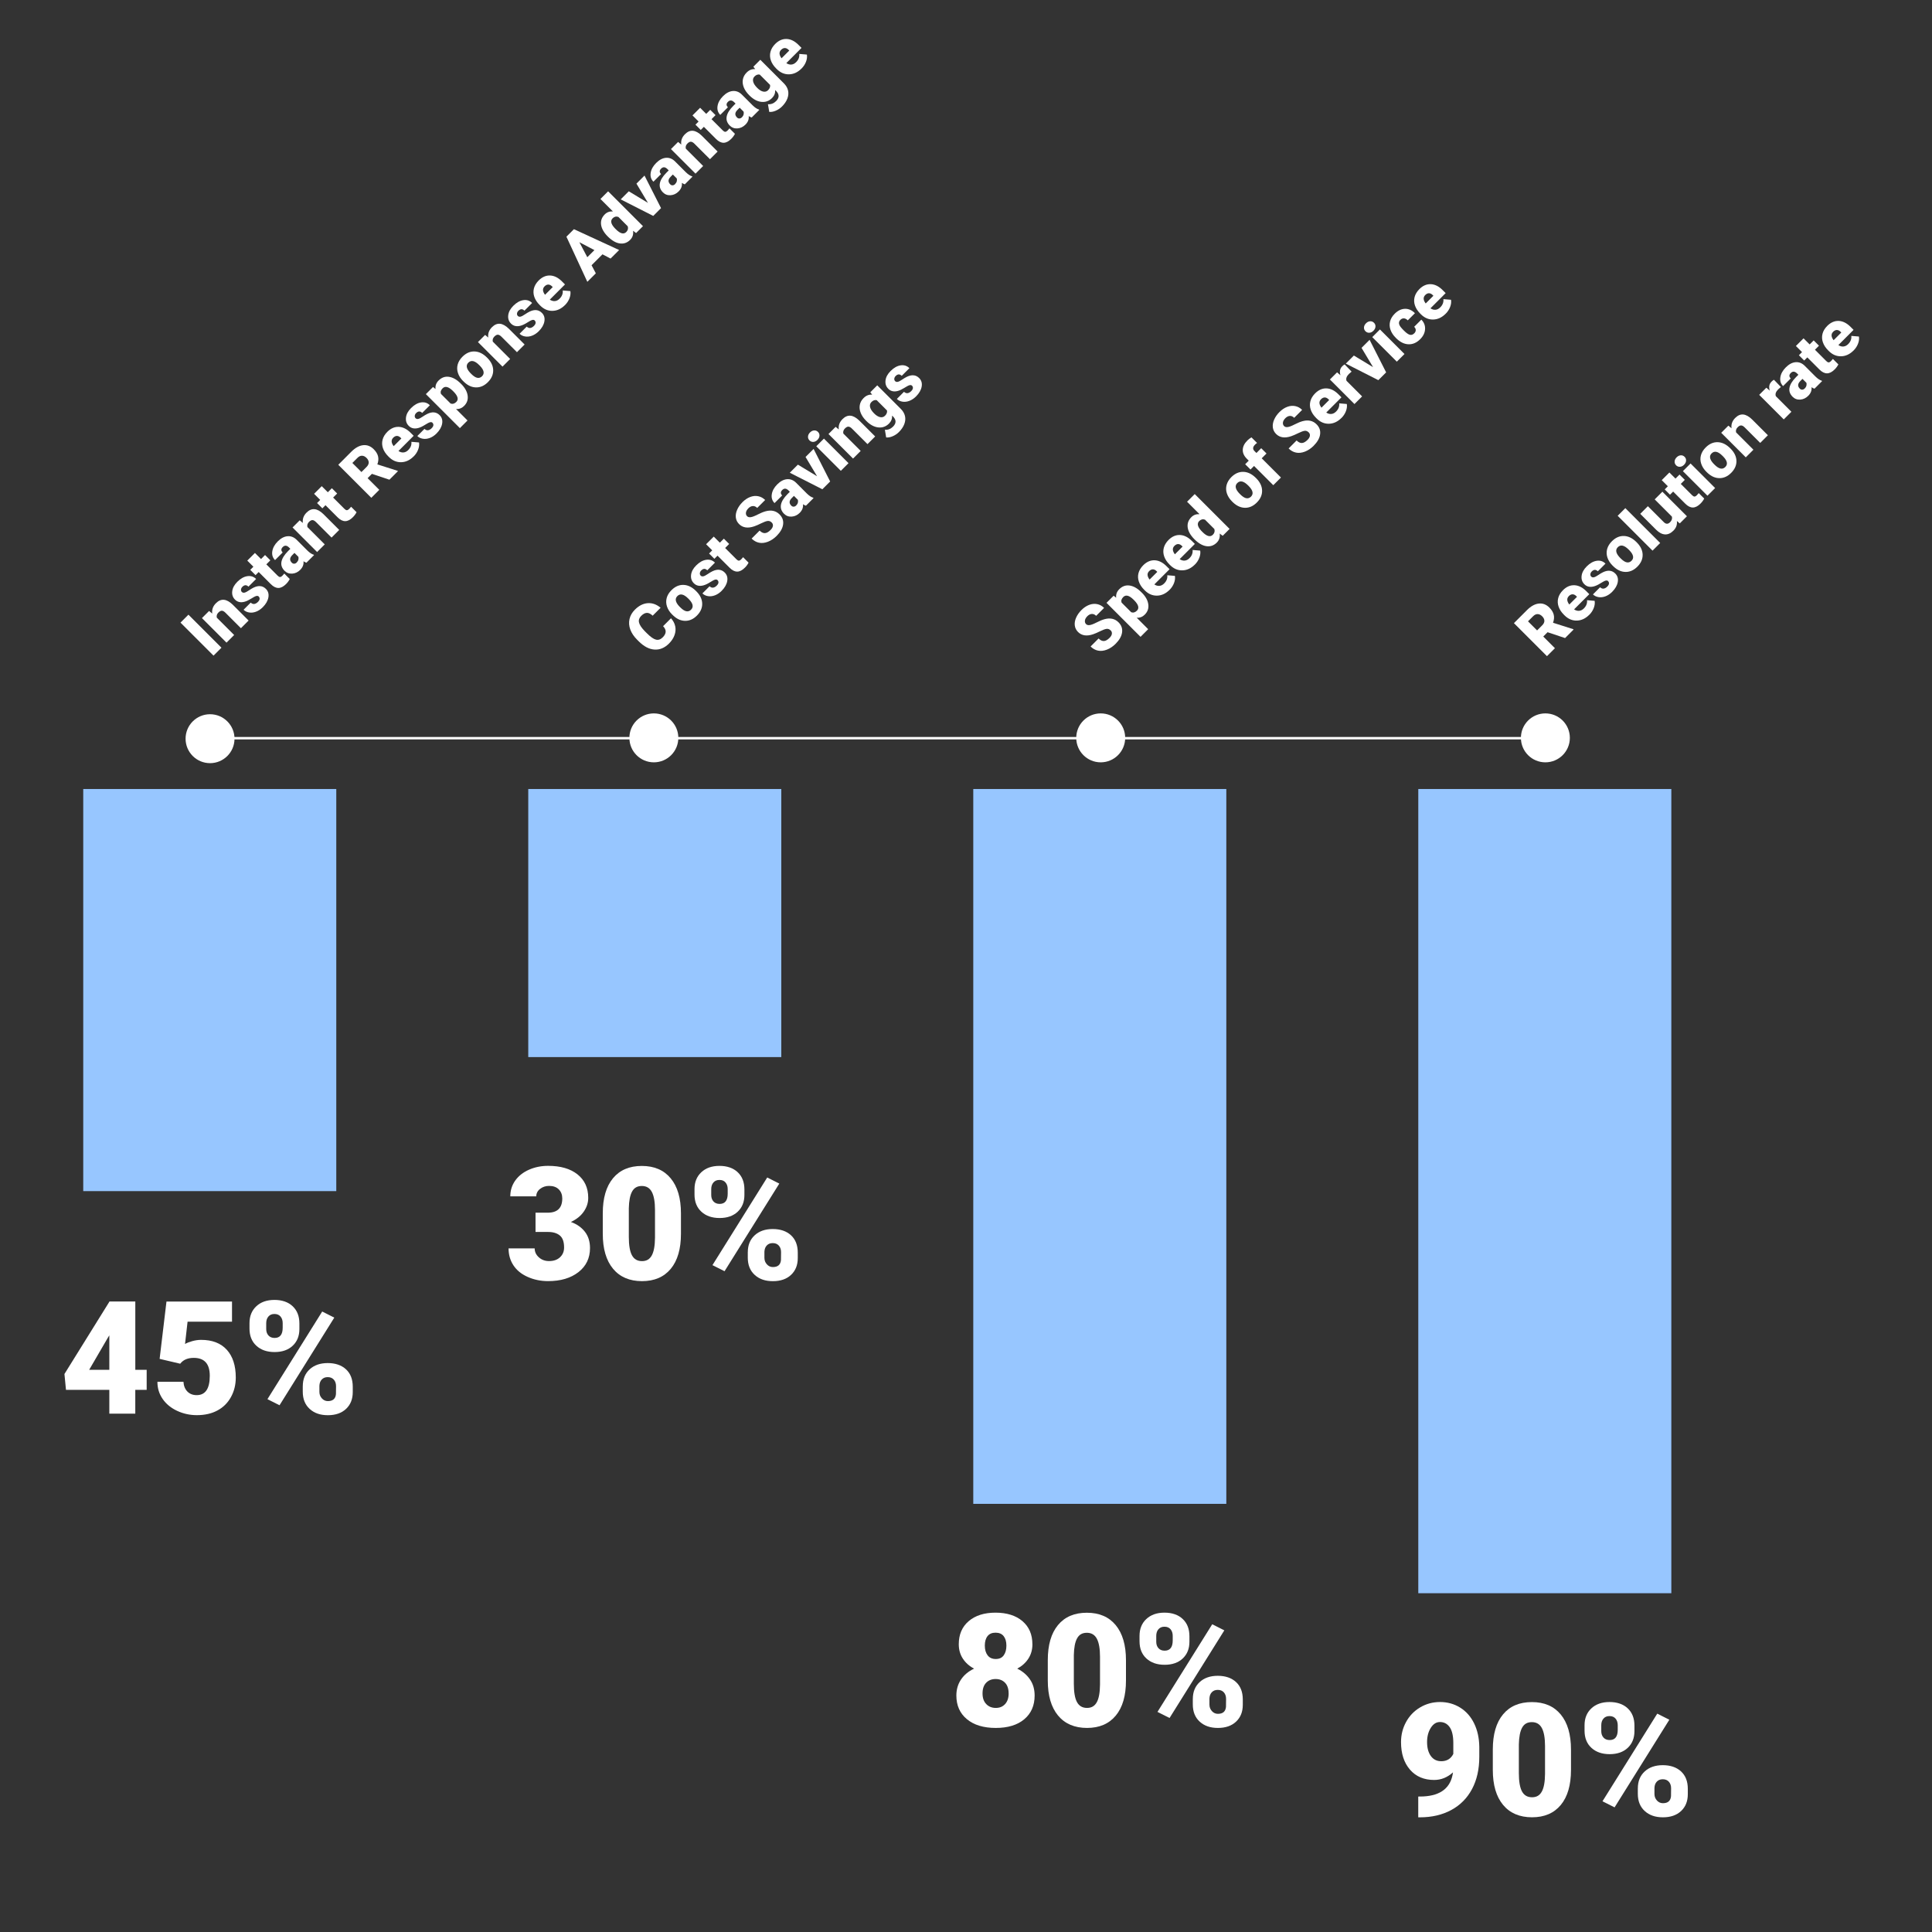 <?xml version="1.0" encoding="UTF-8"?>
<svg id="Layer_2" data-name="Layer 2" xmlns="http://www.w3.org/2000/svg" viewBox="0 0 882 882">
  <rect x="0" y="0" width="882" height="882" fill="#333333" stroke="none"/>
  <defs>
    <style>
      .cls-1, .cls-2 {
        fill: none;
      }

      .cls-3 {
        fill: #fff;
      }

      .cls-4 {
        fill: #97c6ff;
      }

      .cls-2 {
        stroke: #fff;
        stroke-miterlimit: 10;
        stroke-width: 1.11px;
      }
    </style>
  </defs>
  <g id="Stats_Graph" data-name="Stats Graph">
    <g>
      <rect class="cls-1" width="882" height="882"/>
      <g>
        <rect class="cls-4" x="647.48" y="360.2" width="115.52" height="367.14"/>
        <rect class="cls-4" x="444.32" y="360.2" width="115.52" height="326.34"/>
        <rect class="cls-4" x="241.16" y="360.2" width="115.52" height="122.38"/>
        <rect class="cls-4" x="38" y="360.2" width="115.52" height="183.57"/>
      </g>
      <g>
        <line class="cls-2" x1="96" y1="337" x2="705" y2="337"/>
        <circle class="cls-3" cx="95.89" cy="337.23" r="11.17"/>
        <circle class="cls-3" cx="298.5" cy="336.85" r="11.17"/>
        <circle class="cls-3" cx="502.5" cy="336.85" r="11.17"/>
        <circle class="cls-3" cx="705.5" cy="336.85" r="11.17"/>
      </g>
      <g>
        <path class="cls-3" d="M101.1,295.69l-3.62,3.62-15.08-15.08,3.62-3.62,15.08,15.08Z"/>
        <path class="cls-3" d="M95.46,278.91l1.43,1.2c-.24-1.79,.32-3.36,1.68-4.72,1.17-1.17,2.39-1.69,3.66-1.57,1.27,.12,2.62,.87,4.04,2.25l7.22,7.22-3.5,3.5-7.07-7.07c-.57-.57-1.1-.87-1.59-.91-.49-.04-1.04,.24-1.64,.84-.68,.68-.92,1.46-.71,2.33l7.91,7.91-3.49,3.49-11.21-11.21,3.27-3.27Z"/>
        <path class="cls-3" d="M118.15,272.34c-.3-.3-.69-.38-1.18-.25s-1.27,.54-2.33,1.21-2.04,1.14-2.92,1.39-1.69,.3-2.44,.15c-.75-.15-1.41-.52-1.99-1.1-1.03-1.03-1.45-2.3-1.27-3.82,.18-1.52,.96-2.96,2.34-4.33,1.48-1.48,3-2.33,4.57-2.56,1.57-.23,2.9,.2,3.99,1.29l-3.5,3.5c-.9-.9-1.82-.87-2.77,.07-.37,.37-.57,.77-.62,1.23-.04,.45,.08,.83,.39,1.13s.71,.41,1.21,.3,1.14-.44,1.93-.98c.79-.54,1.52-.98,2.2-1.31,2.27-1.1,4.15-.91,5.64,.59,1.02,1.02,1.4,2.31,1.13,3.86-.27,1.55-1.12,3.05-2.56,4.49-.96,.96-1.99,1.64-3.09,2.05-1.1,.41-2.15,.53-3.17,.35-1.01-.17-1.85-.59-2.51-1.24l3.26-3.26c.53,.5,1.08,.71,1.65,.62,.57-.09,1.11-.4,1.63-.92,.48-.48,.74-.93,.78-1.36,.04-.43-.09-.8-.4-1.11Z"/>
        <path class="cls-3" d="M116.37,252.43l2.79,2.79,1.84-1.84,2.42,2.42-1.84,1.84,5.13,5.13c.42,.42,.79,.64,1.11,.65,.32,.01,.7-.2,1.15-.65,.34-.35,.61-.66,.81-.93l2.5,2.5c-.43,.83-.98,1.58-1.67,2.27-1.2,1.2-2.37,1.81-3.51,1.81-1.14,0-2.29-.57-3.44-1.72l-5.56-5.56-1.43,1.43-2.42-2.42,1.43-1.43-2.79-2.79,3.49-3.49Z"/>
        <path class="cls-3" d="M139.89,256.9c-.35-.1-.8-.33-1.34-.67,.17,1.45-.33,2.75-1.48,3.91-1.06,1.06-2.27,1.63-3.65,1.73s-2.55-.33-3.52-1.3c-1.21-1.22-1.69-2.58-1.41-4.1,.28-1.52,1.27-3.13,2.98-4.85l1.08-1.08-.59-.59c-1.03-1.03-2-1.1-2.89-.21-.83,.83-.83,1.65-.02,2.47l-3.49,3.49c-1.08-1.08-1.5-2.42-1.25-4.02,.25-1.6,1.08-3.11,2.51-4.54,1.43-1.43,2.91-2.21,4.43-2.34s2.91,.4,4.14,1.59l4.96,4.96c1.04,1.02,1.99,1.64,2.84,1.88l.18,.18-3.49,3.49Zm-4.46-.09c.43-.44,.7-.89,.8-1.36s.09-.89-.01-1.25l-1.79-1.79-1.01,1.02c-1.22,1.22-1.28,2.37-.19,3.46,.32,.32,.68,.47,1.09,.45,.41-.02,.78-.19,1.11-.52Z"/>
        <path class="cls-3" d="M136.83,237.54l1.43,1.2c-.24-1.79,.32-3.36,1.68-4.72,1.17-1.17,2.39-1.69,3.66-1.57,1.27,.12,2.62,.87,4.04,2.25l7.22,7.22-3.5,3.5-7.08-7.07c-.57-.57-1.1-.87-1.59-.91-.49-.04-1.04,.24-1.64,.84-.68,.68-.92,1.46-.71,2.33l7.91,7.91-3.49,3.49-11.21-11.21,3.27-3.27Z"/>
        <path class="cls-3" d="M146.87,221.93l2.79,2.79,1.84-1.84,2.42,2.42-1.84,1.84,5.13,5.13c.42,.42,.79,.64,1.11,.65,.32,.01,.7-.2,1.15-.65,.34-.35,.61-.66,.81-.93l2.5,2.5c-.43,.83-.98,1.58-1.67,2.27-1.2,1.2-2.37,1.81-3.51,1.81-1.14,0-2.29-.57-3.44-1.72l-5.56-5.56-1.43,1.43-2.42-2.42,1.43-1.43-2.79-2.79,3.49-3.49Z"/>
        <path class="cls-3" d="M169.79,216.32l-1.97,1.97,5.33,5.33-3.64,3.64-15.08-15.08,5.93-5.94c1.79-1.79,3.58-2.79,5.38-3,1.8-.21,3.43,.4,4.88,1.85,1.05,1.05,1.71,2.13,1.97,3.24,.27,1.12,.16,2.34-.32,3.67l9.24,2.94,.15,.16-3.89,3.89-8-2.67Zm-4.77-.83l2.3-2.3c.69-.69,1.03-1.39,1.01-2.1-.02-.71-.35-1.39-1-2.04-.65-.65-1.34-.98-2.06-1-.72-.02-1.43,.31-2.11,1l-2.3,2.3,4.15,4.15Z"/>
        <path class="cls-3" d="M188.83,208.37c-1.72,1.72-3.62,2.6-5.71,2.64-2.09,.04-3.96-.76-5.6-2.41l-.29-.29c-1.15-1.15-1.95-2.37-2.4-3.67-.45-1.3-.51-2.6-.18-3.89,.33-1.29,1.06-2.5,2.18-3.62,1.58-1.57,3.31-2.33,5.2-2.26,1.89,.07,3.71,.97,5.45,2.72l1.36,1.36-6.94,6.94c.75,.5,1.52,.73,2.3,.66,.78-.06,1.51-.43,2.18-1.1,1.1-1.1,1.58-2.35,1.43-3.75l3.48,.29c.17,1.04,.03,2.13-.41,3.28-.44,1.15-1.12,2.19-2.04,3.11Zm-9.32-8.54c-1.02,1.02-.95,2.31,.21,3.85l3.52-3.52-.27-.27c-.55-.57-1.12-.86-1.72-.88-.6-.01-1.18,.26-1.74,.81Z"/>
        <path class="cls-3" d="M197.47,193.02c-.3-.3-.69-.38-1.18-.25-.49,.13-1.27,.54-2.33,1.21-1.06,.68-2.04,1.14-2.92,1.39-.88,.25-1.69,.3-2.44,.15-.75-.15-1.41-.52-1.99-1.1-1.03-1.03-1.45-2.3-1.27-3.82,.18-1.52,.96-2.96,2.34-4.33,1.48-1.48,3-2.33,4.57-2.56,1.57-.23,2.9,.2,3.99,1.3l-3.5,3.5c-.9-.9-1.82-.87-2.77,.07-.37,.37-.57,.78-.62,1.23s.08,.83,.39,1.13,.71,.41,1.21,.3c.5-.11,1.14-.44,1.93-.98,.79-.54,1.52-.98,2.2-1.31,2.26-1.1,4.15-.91,5.64,.59,1.02,1.02,1.4,2.31,1.13,3.86-.27,1.55-1.12,3.05-2.56,4.49-.96,.96-1.99,1.64-3.09,2.05-1.1,.41-2.15,.52-3.17,.35s-1.85-.59-2.51-1.24l3.26-3.26c.53,.5,1.08,.71,1.65,.62s1.11-.4,1.63-.92c.48-.48,.74-.93,.78-1.36,.04-.43-.09-.8-.4-1.11Z"/>
        <path class="cls-3" d="M210.5,175.24c1.74,1.74,2.74,3.52,2.99,5.35,.26,1.82-.28,3.4-1.62,4.73-1.03,1.03-2.25,1.5-3.67,1.41l5.23,5.23-3.49,3.49-15.52-15.52,3.26-3.26,1.14,.93c-.16-1.5,.31-2.79,1.4-3.88,1.38-1.38,2.96-1.95,4.75-1.69s3.57,1.27,5.35,3.05l.17,.17Zm-3.71,3.27c-1.99-1.99-3.56-2.4-4.72-1.24-.83,.83-1.08,1.68-.77,2.55l4.41,4.41c.92,.32,1.79,.07,2.61-.75,1.11-1.11,.73-2.65-1.16-4.6l-.37-.37Z"/>
        <path class="cls-3" d="M211.41,173.96c-1.12-1.12-1.9-2.33-2.33-3.64-.44-1.31-.49-2.6-.14-3.89,.35-1.28,1.07-2.48,2.17-3.57,1.68-1.68,3.52-2.48,5.53-2.41,2.01,.07,3.9,1,5.69,2.79l.12,.12c1.75,1.75,2.65,3.62,2.7,5.61,.05,2-.75,3.82-2.4,5.48-1.59,1.6-3.35,2.4-5.28,2.41s-3.74-.76-5.45-2.33l-.6-.58Zm3.71-3.27c1.04,1.04,1.96,1.63,2.77,1.79,.81,.16,1.53-.08,2.17-.71,1.24-1.24,.92-2.83-.96-4.77l-.35-.35c-2.01-2.01-3.66-2.37-4.94-1.09-1.17,1.17-.93,2.67,.71,4.5l.62,.64Z"/>
        <path class="cls-3" d="M221.47,152.9l1.43,1.2c-.24-1.79,.32-3.36,1.68-4.72,1.17-1.17,2.39-1.69,3.66-1.57,1.27,.12,2.62,.87,4.04,2.25l7.22,7.22-3.5,3.5-7.08-7.07c-.57-.57-1.1-.87-1.59-.91-.49-.04-1.04,.24-1.64,.84-.68,.68-.92,1.46-.71,2.33l7.91,7.91-3.49,3.49-11.21-11.21,3.27-3.27Z"/>
        <path class="cls-3" d="M244.15,146.33c-.3-.3-.69-.38-1.18-.25-.49,.13-1.27,.54-2.33,1.21-1.06,.68-2.04,1.14-2.92,1.39-.88,.25-1.69,.3-2.44,.15-.75-.15-1.41-.52-1.99-1.1-1.03-1.03-1.45-2.3-1.27-3.82,.18-1.52,.96-2.96,2.34-4.33,1.48-1.48,3-2.33,4.57-2.56,1.57-.23,2.9,.2,3.99,1.3l-3.5,3.5c-.9-.9-1.82-.87-2.77,.07-.37,.37-.57,.78-.62,1.23s.08,.83,.39,1.13,.71,.41,1.21,.3c.5-.11,1.14-.44,1.93-.98,.79-.54,1.52-.98,2.2-1.31,2.26-1.1,4.15-.91,5.64,.59,1.02,1.02,1.4,2.31,1.13,3.86-.27,1.55-1.12,3.05-2.56,4.49-.96,.96-1.99,1.64-3.09,2.05-1.1,.41-2.15,.52-3.17,.35-1.02-.17-1.85-.59-2.51-1.24l3.26-3.26c.53,.5,1.08,.71,1.65,.62s1.11-.4,1.63-.92c.48-.48,.74-.93,.78-1.36,.04-.43-.09-.8-.4-1.11Z"/>
        <path class="cls-3" d="M257.93,139.27c-1.72,1.72-3.62,2.6-5.71,2.64s-3.96-.76-5.6-2.41l-.29-.29c-1.15-1.15-1.95-2.37-2.4-3.67-.45-1.3-.51-2.6-.18-3.89,.33-1.29,1.06-2.5,2.18-3.62,1.58-1.57,3.31-2.33,5.19-2.26,1.89,.07,3.71,.97,5.45,2.72l1.36,1.36-6.94,6.94c.75,.5,1.52,.72,2.3,.66,.78-.06,1.51-.43,2.18-1.1,1.11-1.1,1.58-2.35,1.43-3.75l3.48,.29c.17,1.04,.03,2.13-.41,3.28-.44,1.15-1.12,2.19-2.04,3.11Zm-9.32-8.54c-1.02,1.02-.95,2.31,.21,3.85l3.52-3.52-.27-.27c-.54-.57-1.12-.86-1.72-.88-.6-.01-1.18,.26-1.73,.81Z"/>
        <path class="cls-3" d="M275.04,116.11l-4.98,4.98,1.95,3.69-3.88,3.88-9.55-20.61,3.42-3.42,20.65,9.51-3.91,3.9-3.7-1.94Zm-6.92,1.31l3.24-3.24-6.86-3.6,3.62,6.85Z"/>
        <path class="cls-3" d="M277.46,107.96c-1.77-1.77-2.79-3.56-3.05-5.35-.25-1.79,.3-3.37,1.68-4.74,1-1,2.24-1.45,3.71-1.35l-5.68-5.68,3.5-3.5,15.91,15.91-3.14,3.14-1.38-1.03c.22,1.66-.22,3.04-1.33,4.14-1.33,1.33-2.9,1.88-4.7,1.64-1.8-.24-3.65-1.31-5.53-3.19Zm3.71-3.27c1.99,1.99,3.56,2.4,4.72,1.24,.77-.77,1-1.65,.68-2.63l-4.27-4.27c-.98-.35-1.86-.13-2.63,.64-1.08,1.08-.79,2.53,.86,4.36l.63,.65Z"/>
        <path class="cls-3" d="M295.83,92.65l-5.28-8.82,3.68-3.68,7.55,14.86-3.56,3.56-14.86-7.55,3.69-3.69,8.79,5.31Z"/>
        <path class="cls-3" d="M312.63,84.16c-.35-.1-.8-.33-1.34-.67,.17,1.45-.33,2.75-1.48,3.9-1.06,1.06-2.27,1.63-3.65,1.73-1.38,.1-2.55-.33-3.52-1.3-1.21-1.22-1.68-2.58-1.41-4.1,.28-1.52,1.27-3.14,2.98-4.85l1.08-1.08-.59-.59c-1.03-1.03-2-1.11-2.89-.21-.83,.83-.83,1.65-.02,2.47l-3.49,3.49c-1.08-1.08-1.5-2.42-1.25-4.02,.24-1.6,1.08-3.11,2.51-4.54,1.43-1.43,2.91-2.21,4.43-2.34,1.53-.13,2.91,.4,4.14,1.6l4.96,4.96c1.04,1.01,1.99,1.64,2.84,1.88l.18,.18-3.49,3.49Zm-4.46-.09c.43-.44,.7-.89,.8-1.36s.1-.89-.01-1.25l-1.79-1.79-1.01,1.02c-1.22,1.22-1.28,2.37-.19,3.46,.32,.32,.68,.47,1.09,.45,.41-.02,.78-.19,1.11-.52Z"/>
        <path class="cls-3" d="M309.58,64.8l1.43,1.2c-.24-1.79,.32-3.36,1.68-4.72,1.17-1.17,2.39-1.69,3.66-1.57,1.27,.12,2.62,.87,4.04,2.25l7.22,7.22-3.5,3.5-7.08-7.07c-.57-.57-1.1-.87-1.59-.91-.49-.04-1.04,.24-1.64,.84-.68,.68-.92,1.46-.71,2.33l7.91,7.91-3.49,3.49-11.21-11.21,3.27-3.27Z"/>
        <path class="cls-3" d="M319.61,49.19l2.79,2.79,1.84-1.84,2.42,2.42-1.84,1.84,5.13,5.13c.42,.42,.79,.64,1.11,.65,.32,.01,.7-.2,1.15-.65,.34-.35,.61-.66,.81-.93l2.5,2.5c-.43,.83-.98,1.58-1.67,2.27-1.2,1.2-2.37,1.81-3.51,1.81-1.14,0-2.29-.57-3.44-1.72l-5.56-5.56-1.43,1.43-2.42-2.42,1.43-1.43-2.79-2.79,3.49-3.49Z"/>
        <path class="cls-3" d="M343.14,53.65c-.35-.1-.8-.33-1.34-.67,.17,1.45-.33,2.75-1.48,3.9-1.06,1.06-2.27,1.63-3.65,1.74-1.38,.1-2.55-.33-3.52-1.3-1.22-1.22-1.68-2.58-1.41-4.1,.28-1.52,1.27-3.14,2.98-4.85l1.08-1.08-.59-.59c-1.03-1.03-2-1.11-2.89-.21-.83,.83-.83,1.65-.01,2.47l-3.49,3.49c-1.08-1.08-1.5-2.42-1.25-4.02,.24-1.6,1.08-3.11,2.51-4.54,1.43-1.43,2.91-2.21,4.43-2.34,1.53-.13,2.91,.4,4.14,1.6l4.96,4.96c1.04,1.02,1.99,1.64,2.84,1.88l.18,.18-3.49,3.49Zm-4.46-.09c.44-.44,.7-.89,.8-1.36,.1-.47,.1-.89-.02-1.25l-1.79-1.79-1.01,1.02c-1.22,1.22-1.28,2.37-.19,3.46,.32,.32,.68,.47,1.09,.45,.41-.02,.78-.19,1.11-.52Z"/>
        <path class="cls-3" d="M341.99,43.43c-1.13-1.13-1.95-2.32-2.44-3.56s-.63-2.45-.41-3.62,.8-2.22,1.72-3.14c1.17-1.17,2.47-1.69,3.92-1.55l-.85-1.1,3.17-3.17,10.78,10.78c.99,.99,1.62,2.08,1.89,3.26,.27,1.19,.16,2.41-.32,3.67-.48,1.26-1.29,2.46-2.44,3.61-.82,.82-1.77,1.46-2.85,1.92-1.08,.46-2.07,.64-2.98,.55l-.59-3.51c1.42,.12,2.65-.36,3.72-1.42,1.55-1.55,1.53-3.11-.06-4.7l-.35-.35c.07,1.41-.41,2.62-1.43,3.65-1.37,1.37-3,1.95-4.88,1.75-1.89-.2-3.71-1.18-5.46-2.94l-.12-.12Zm3.72-3.28c.92,.92,1.82,1.47,2.7,1.66s1.63-.03,2.25-.65c.75-.75,1.05-1.55,.89-2.4l-4.71-4.71c-.85-.17-1.65,.11-2.39,.86-.62,.62-.83,1.39-.63,2.29,.2,.91,.83,1.89,1.89,2.95Z"/>
        <path class="cls-3" d="M365.91,31.29c-1.72,1.72-3.62,2.6-5.71,2.64s-3.96-.76-5.6-2.41l-.29-.29c-1.15-1.15-1.95-2.37-2.4-3.67-.45-1.3-.51-2.6-.18-3.89,.33-1.29,1.06-2.5,2.18-3.62,1.57-1.57,3.31-2.33,5.19-2.26,1.89,.07,3.71,.97,5.45,2.72l1.36,1.36-6.94,6.94c.75,.5,1.52,.73,2.3,.66,.78-.06,1.51-.43,2.18-1.1,1.1-1.1,1.58-2.35,1.43-3.75l3.48,.29c.17,1.04,.03,2.13-.41,3.28-.44,1.15-1.12,2.19-2.04,3.11Zm-9.32-8.54c-1.02,1.02-.95,2.31,.21,3.85l3.52-3.52-.27-.27c-.54-.57-1.12-.86-1.72-.88-.6-.01-1.18,.26-1.73,.81Z"/>
      </g>
      <g>
        <path class="cls-3" d="M306.32,282.25c1,1.1,1.64,2.31,1.93,3.63,.29,1.32,.18,2.67-.31,4.05s-1.34,2.67-2.54,3.87c-1.98,1.98-4.19,2.9-6.62,2.74-2.43-.15-4.82-1.41-7.18-3.76l-.75-.75c-1.48-1.48-2.51-3.03-3.11-4.65-.59-1.62-.71-3.22-.35-4.79,.36-1.57,1.18-2.99,2.45-4.26,1.83-1.83,3.78-2.82,5.86-2.97s4.03,.55,5.88,2.09l-3.62,3.62c-.95-.89-1.84-1.32-2.67-1.28-.84,.03-1.7,.5-2.59,1.39-.9,.9-1.23,1.91-.97,3,.25,1.1,1.12,2.4,2.58,3.91l1.07,1.07c1.61,1.61,2.96,2.56,4.06,2.84,1.09,.29,2.13-.06,3.12-1.05,.84-.84,1.28-1.67,1.33-2.51,.05-.84-.34-1.7-1.17-2.58l3.62-3.62Z"/>
        <path class="cls-3" d="M306.84,280.53c-1.12-1.12-1.9-2.33-2.34-3.64s-.48-2.6-.14-3.89c.34-1.28,1.07-2.48,2.17-3.57,1.68-1.68,3.52-2.48,5.53-2.41s3.9,1,5.69,2.79l.12,.12c1.75,1.75,2.65,3.62,2.7,5.61s-.75,3.82-2.4,5.48c-1.6,1.6-3.35,2.4-5.28,2.41-1.92,.01-3.74-.76-5.45-2.33l-.6-.58Zm3.71-3.27c1.04,1.04,1.96,1.63,2.77,1.79,.81,.16,1.53-.08,2.16-.71,1.24-1.24,.92-2.83-.96-4.77l-.35-.35c-2.01-2.01-3.66-2.37-4.94-1.09-1.17,1.17-.93,2.67,.7,4.5l.62,.64Z"/>
        <path class="cls-3" d="M327.62,264.87c-.3-.3-.69-.38-1.18-.25-.49,.13-1.27,.54-2.33,1.21-1.06,.68-2.04,1.14-2.92,1.39-.88,.25-1.69,.3-2.44,.15-.75-.15-1.41-.52-1.99-1.1-1.03-1.03-1.45-2.3-1.27-3.82,.18-1.52,.96-2.96,2.34-4.33,1.48-1.48,3-2.33,4.57-2.56,1.57-.23,2.9,.2,3.99,1.3l-3.5,3.5c-.9-.9-1.82-.87-2.77,.07-.37,.37-.57,.78-.62,1.23s.08,.83,.39,1.13,.71,.41,1.21,.3c.5-.11,1.14-.44,1.93-.98,.79-.54,1.52-.98,2.2-1.31,2.26-1.1,4.15-.91,5.64,.59,1.02,1.02,1.4,2.31,1.13,3.86-.27,1.55-1.12,3.05-2.56,4.49-.96,.96-1.99,1.64-3.09,2.05-1.1,.41-2.15,.52-3.17,.35s-1.85-.59-2.51-1.24l3.26-3.26c.53,.5,1.08,.71,1.65,.62s1.11-.4,1.63-.92c.48-.48,.74-.93,.78-1.36,.04-.43-.09-.8-.4-1.11Z"/>
        <path class="cls-3" d="M325.83,244.96l2.79,2.79,1.84-1.84,2.42,2.42-1.84,1.84,5.13,5.13c.42,.42,.79,.64,1.11,.65,.32,.01,.7-.2,1.15-.65,.35-.35,.62-.66,.81-.93l2.5,2.5c-.43,.83-.98,1.58-1.67,2.27-1.2,1.2-2.37,1.81-3.51,1.81-1.14,0-2.29-.57-3.44-1.72l-5.56-5.56-1.43,1.43-2.42-2.42,1.43-1.43-2.79-2.79,3.49-3.49Z"/>
        <path class="cls-3" d="M352.26,238.51c-.53-.53-1.13-.76-1.81-.68-.67,.08-1.64,.43-2.91,1.06-1.26,.63-2.34,1.09-3.24,1.4-2.91,.99-5.21,.65-6.89-1.03-.83-.84-1.33-1.82-1.48-2.94-.15-1.12,.04-2.31,.58-3.56,.53-1.25,1.36-2.43,2.47-3.54,1.08-1.08,2.25-1.86,3.5-2.34,1.25-.47,2.46-.59,3.66-.35,1.19,.24,2.25,.82,3.16,1.73l-3.62,3.62c-.61-.61-1.28-.9-1.99-.86s-1.39,.38-2.04,1.02c-.65,.65-1.02,1.31-1.11,1.97s.09,1.22,.53,1.66c.39,.39,.95,.53,1.67,.43,.73-.1,1.78-.5,3.16-1.21,1.38-.71,2.59-1.2,3.65-1.49,2.57-.69,4.68-.21,6.33,1.44,1.32,1.32,1.86,2.85,1.62,4.6s-1.23,3.49-2.96,5.22c-1.22,1.22-2.55,2.11-3.98,2.66-1.43,.55-2.78,.7-4.04,.44-1.26-.26-2.39-.89-3.39-1.89l3.65-3.65c.81,.81,1.61,1.2,2.41,1.16,.8-.03,1.67-.52,2.61-1.46,.6-.6,.95-1.2,1.04-1.81,.09-.61-.1-1.15-.57-1.62Z"/>
        <path class="cls-3" d="M367.92,230.87c-.35-.1-.8-.33-1.34-.67,.17,1.45-.33,2.75-1.48,3.91-1.06,1.06-2.27,1.63-3.65,1.73-1.38,.1-2.55-.33-3.52-1.3-1.21-1.22-1.68-2.58-1.41-4.1,.28-1.52,1.27-3.13,2.98-4.85l1.08-1.08-.59-.59c-1.03-1.03-2-1.11-2.89-.21-.83,.83-.83,1.65-.02,2.47l-3.49,3.49c-1.08-1.08-1.5-2.42-1.25-4.02,.24-1.6,1.08-3.11,2.51-4.54,1.43-1.43,2.91-2.21,4.43-2.34,1.53-.13,2.91,.4,4.14,1.6l4.96,4.96c1.04,1.01,1.99,1.64,2.84,1.88l.18,.18-3.49,3.49Zm-4.46-.09c.43-.44,.7-.89,.8-1.36,.1-.47,.09-.89-.02-1.25l-1.79-1.79-1.01,1.01c-1.22,1.22-1.28,2.37-.19,3.46,.32,.32,.68,.47,1.09,.45,.41-.02,.78-.19,1.11-.52Z"/>
        <path class="cls-3" d="M373.03,217.45l-5.28-8.83,3.68-3.68,7.55,14.86-3.56,3.56-14.86-7.55,3.69-3.69,8.79,5.31Z"/>
        <path class="cls-3" d="M369.55,201.05c-.5-.5-.72-1.08-.68-1.76,.04-.68,.35-1.3,.92-1.87,.57-.57,1.2-.88,1.88-.92,.68-.04,1.26,.19,1.76,.68,.5,.5,.72,1.08,.68,1.76-.04,.68-.35,1.3-.92,1.88-.57,.57-1.2,.88-1.88,.92-.68,.04-1.26-.19-1.76-.68Zm17.81,10.39l-3.5,3.5-11.21-11.21,3.5-3.5,11.21,11.21Z"/>
        <path class="cls-3" d="M381.5,194.87l1.43,1.2c-.24-1.79,.32-3.36,1.68-4.72,1.17-1.17,2.39-1.69,3.66-1.57,1.27,.12,2.62,.87,4.04,2.25l7.22,7.22-3.5,3.5-7.08-7.07c-.57-.57-1.1-.87-1.59-.91-.49-.04-1.04,.24-1.64,.84-.68,.68-.92,1.46-.71,2.33l7.91,7.91-3.49,3.49-11.21-11.21,3.27-3.27Z"/>
        <path class="cls-3" d="M395.37,192.05c-1.13-1.13-1.95-2.32-2.44-3.56-.5-1.24-.63-2.45-.41-3.62,.22-1.17,.8-2.22,1.72-3.14,1.17-1.17,2.47-1.69,3.92-1.55l-.85-1.1,3.17-3.17,10.78,10.78c.99,.99,1.62,2.08,1.89,3.26,.27,1.19,.16,2.41-.32,3.67s-1.29,2.46-2.44,3.61c-.82,.82-1.77,1.46-2.85,1.92-1.08,.46-2.07,.64-2.98,.55l-.59-3.51c1.42,.12,2.65-.36,3.72-1.42,1.55-1.55,1.53-3.11-.06-4.7l-.35-.35c.07,1.41-.41,2.62-1.43,3.65-1.37,1.37-3,1.95-4.88,1.75-1.89-.2-3.71-1.18-5.46-2.94l-.12-.12Zm3.72-3.28c.92,.92,1.82,1.47,2.7,1.66,.88,.19,1.63-.03,2.25-.65,.75-.75,1.05-1.55,.89-2.4l-4.71-4.71c-.85-.17-1.65,.11-2.39,.86-.62,.62-.83,1.39-.63,2.29,.2,.91,.83,1.89,1.89,2.95Z"/>
        <path class="cls-3" d="M416.39,176.1c-.3-.3-.69-.38-1.18-.25s-1.27,.54-2.33,1.21-2.04,1.14-2.92,1.39c-.88,.25-1.69,.3-2.44,.15-.75-.15-1.41-.52-1.99-1.1-1.03-1.03-1.45-2.3-1.27-3.82,.18-1.52,.96-2.96,2.34-4.33,1.48-1.48,3-2.33,4.57-2.56,1.57-.23,2.9,.2,3.99,1.29l-3.5,3.5c-.9-.9-1.82-.87-2.77,.07-.37,.37-.57,.78-.62,1.23s.08,.83,.39,1.13,.71,.41,1.21,.3,1.14-.44,1.93-.98c.79-.54,1.52-.98,2.2-1.31,2.27-1.1,4.15-.91,5.64,.59,1.02,1.02,1.4,2.31,1.13,3.86-.27,1.55-1.12,3.05-2.56,4.49-.96,.96-1.99,1.64-3.09,2.05-1.1,.41-2.15,.53-3.17,.35-1.01-.17-1.85-.59-2.51-1.24l3.26-3.26c.53,.5,1.08,.71,1.65,.62,.57-.09,1.11-.4,1.63-.92,.48-.48,.74-.93,.78-1.36,.04-.43-.09-.8-.4-1.11Z"/>
      </g>
      <g>
        <path class="cls-3" d="M507,287.77c-.53-.53-1.13-.76-1.81-.68-.67,.08-1.64,.43-2.91,1.06-1.26,.63-2.34,1.09-3.24,1.4-2.91,.99-5.21,.65-6.89-1.03-.84-.84-1.33-1.82-1.48-2.94-.15-1.12,.04-2.31,.58-3.56s1.36-2.43,2.47-3.54c1.08-1.08,2.25-1.86,3.5-2.34,1.25-.47,2.47-.59,3.66-.35,1.19,.24,2.25,.82,3.16,1.73l-3.62,3.62c-.61-.61-1.28-.9-1.99-.86s-1.39,.38-2.03,1.02c-.65,.65-1.02,1.31-1.11,1.97s.09,1.22,.53,1.66c.39,.39,.94,.53,1.67,.43s1.78-.5,3.16-1.21c1.38-.71,2.59-1.2,3.65-1.49,2.57-.69,4.68-.21,6.33,1.44,1.32,1.32,1.86,2.85,1.62,4.6-.24,1.75-1.23,3.49-2.96,5.22-1.22,1.22-2.55,2.11-3.98,2.66-1.43,.55-2.78,.7-4.04,.44-1.26-.26-2.39-.89-3.39-1.89l3.65-3.65c.81,.81,1.61,1.2,2.41,1.16,.8-.03,1.67-.52,2.61-1.46,.6-.6,.95-1.2,1.04-1.81,.09-.61-.1-1.15-.57-1.62Z"/>
        <path class="cls-3" d="M521.23,270.52c1.74,1.74,2.74,3.52,2.99,5.35,.26,1.82-.28,3.4-1.62,4.73-1.03,1.03-2.25,1.5-3.67,1.41l5.23,5.23-3.49,3.49-15.52-15.52,3.26-3.26,1.14,.93c-.16-1.5,.31-2.79,1.4-3.88,1.38-1.38,2.96-1.95,4.75-1.69s3.57,1.27,5.35,3.05l.17,.17Zm-3.71,3.27c-1.99-1.99-3.56-2.4-4.72-1.24-.83,.83-1.08,1.68-.77,2.55l4.41,4.41c.93,.32,1.8,.07,2.61-.75,1.11-1.11,.73-2.65-1.16-4.6l-.37-.37Z"/>
        <path class="cls-3" d="M533.92,269.28c-1.72,1.72-3.62,2.6-5.71,2.64s-3.96-.76-5.6-2.41l-.29-.29c-1.15-1.15-1.95-2.37-2.4-3.67-.45-1.3-.51-2.6-.18-3.89,.33-1.29,1.06-2.5,2.18-3.62,1.58-1.57,3.31-2.33,5.19-2.26,1.89,.07,3.71,.97,5.45,2.72l1.36,1.36-6.94,6.94c.75,.5,1.52,.73,2.3,.66,.78-.06,1.51-.43,2.18-1.1,1.11-1.1,1.58-2.35,1.43-3.75l3.48,.29c.17,1.04,.03,2.13-.41,3.28-.44,1.15-1.12,2.19-2.04,3.11Zm-9.32-8.54c-1.02,1.02-.95,2.31,.21,3.85l3.52-3.52-.27-.27c-.54-.57-1.12-.86-1.72-.88-.6-.01-1.18,.26-1.73,.81Z"/>
        <path class="cls-3" d="M545.47,257.74c-1.72,1.72-3.62,2.6-5.71,2.64-2.09,.04-3.96-.76-5.6-2.41l-.29-.29c-1.15-1.15-1.95-2.37-2.4-3.67-.45-1.3-.51-2.6-.18-3.89,.34-1.29,1.06-2.5,2.18-3.62,1.57-1.57,3.3-2.33,5.19-2.26,1.89,.07,3.71,.97,5.45,2.72l1.36,1.36-6.94,6.94c.75,.5,1.52,.73,2.3,.66,.78-.06,1.51-.43,2.18-1.1,1.11-1.1,1.58-2.35,1.43-3.75l3.48,.29c.17,1.04,.03,2.13-.41,3.28-.44,1.15-1.12,2.19-2.04,3.11Zm-9.32-8.54c-1.02,1.02-.95,2.31,.21,3.85l3.52-3.52-.27-.27c-.54-.57-1.12-.86-1.72-.88-.6-.01-1.18,.26-1.73,.81Z"/>
        <path class="cls-3" d="M545.26,246.16c-1.78-1.77-2.79-3.56-3.05-5.34-.25-1.79,.3-3.37,1.68-4.74,1-1,2.24-1.45,3.71-1.35l-5.68-5.68,3.5-3.5,15.91,15.91-3.14,3.14-1.38-1.03c.22,1.66-.22,3.04-1.33,4.14-1.33,1.33-2.9,1.88-4.7,1.64-1.8-.24-3.65-1.31-5.53-3.19Zm3.71-3.27c1.99,1.99,3.56,2.4,4.72,1.24,.77-.77,1-1.65,.68-2.63l-4.27-4.27c-.98-.35-1.86-.13-2.63,.64-1.08,1.08-.79,2.53,.86,4.36l.63,.65Z"/>
        <path class="cls-3" d="M562.45,228.92c-1.12-1.12-1.9-2.33-2.34-3.64-.44-1.31-.48-2.6-.14-3.89,.35-1.28,1.07-2.48,2.16-3.57,1.68-1.68,3.52-2.48,5.53-2.41,2.01,.07,3.9,1,5.69,2.79l.12,.12c1.75,1.75,2.65,3.62,2.7,5.61,.06,2-.74,3.82-2.4,5.48-1.59,1.6-3.35,2.4-5.28,2.41-1.92,0-3.74-.77-5.45-2.33l-.6-.58Zm3.71-3.27c1.04,1.04,1.96,1.63,2.77,1.79s1.53-.08,2.17-.71c1.24-1.24,.92-2.83-.96-4.77l-.35-.35c-2.01-2.01-3.66-2.37-4.94-1.09-1.17,1.17-.93,2.67,.71,4.5l.62,.64Z"/>
        <path class="cls-3" d="M581.28,221.5l-8.78-8.78-1.63,1.63-2.42-2.42,1.63-1.63-.89-.89c-1.28-1.28-1.89-2.65-1.84-4.1,.05-1.46,.75-2.87,2.11-4.23,.5-.5,1.11-.97,1.85-1.42l2.58,2.56c-.28,.15-.59,.41-.95,.77-1.06,1.06-1.13,2.04-.22,2.95l.86,.86,2.19-2.19,2.42,2.42-2.19,2.19,8.78,8.78-3.5,3.5Z"/>
        <path class="cls-3" d="M597.41,197.36c-.53-.53-1.13-.76-1.81-.68-.67,.08-1.64,.43-2.91,1.06-1.26,.63-2.34,1.09-3.24,1.4-2.91,.99-5.21,.65-6.89-1.03-.83-.84-1.33-1.82-1.48-2.94-.15-1.12,.04-2.31,.58-3.56,.53-1.25,1.36-2.43,2.47-3.54,1.08-1.08,2.25-1.86,3.5-2.33,1.25-.47,2.46-.59,3.66-.35,1.19,.24,2.25,.82,3.16,1.73l-3.62,3.62c-.61-.61-1.28-.9-1.99-.86s-1.39,.38-2.04,1.02c-.65,.65-1.02,1.31-1.11,1.97s.09,1.21,.53,1.66c.39,.39,.95,.53,1.67,.43,.73-.1,1.78-.5,3.16-1.21,1.38-.71,2.59-1.2,3.65-1.49,2.57-.69,4.68-.21,6.33,1.44,1.32,1.32,1.86,2.85,1.62,4.6s-1.23,3.49-2.96,5.22c-1.22,1.22-2.55,2.11-3.98,2.66-1.43,.55-2.78,.7-4.04,.44-1.26-.26-2.39-.89-3.39-1.89l3.65-3.65c.81,.81,1.61,1.2,2.41,1.16,.8-.03,1.67-.52,2.61-1.46,.6-.6,.95-1.2,1.04-1.81,.09-.61-.1-1.15-.57-1.62Z"/>
        <path class="cls-3" d="M612.39,190.81c-1.72,1.72-3.62,2.6-5.71,2.64-2.09,.04-3.96-.76-5.6-2.41l-.29-.29c-1.15-1.15-1.95-2.37-2.4-3.67-.45-1.3-.51-2.6-.18-3.89s1.06-2.5,2.18-3.62c1.58-1.57,3.31-2.33,5.2-2.26,1.89,.07,3.71,.97,5.45,2.72l1.36,1.36-6.94,6.94c.75,.5,1.52,.73,2.3,.66s1.51-.43,2.18-1.1c1.1-1.1,1.58-2.35,1.43-3.75l3.48,.29c.17,1.04,.03,2.13-.41,3.28-.44,1.15-1.12,2.19-2.04,3.11Zm-9.32-8.54c-1.02,1.02-.95,2.31,.21,3.85l3.52-3.52-.27-.27c-.55-.57-1.12-.86-1.72-.88-.6-.01-1.18,.26-1.74,.81Z"/>
        <path class="cls-3" d="M617.04,169.65l-1.23,1.07c-1.1,1.1-1.46,2.15-1.08,3.15l7.1,7.1-3.49,3.49-11.21-11.21,3.27-3.27,1.55,1.33c-.51-1.69-.24-3.05,.81-4.1,.37-.37,.74-.66,1.1-.85l3.18,3.3Z"/>
        <path class="cls-3" d="M626.85,167.63l-5.28-8.82,3.68-3.68,7.55,14.86-3.56,3.56-14.86-7.55,3.69-3.69,8.79,5.31Z"/>
        <path class="cls-3" d="M623.37,151.22c-.5-.5-.72-1.08-.68-1.76,.04-.68,.35-1.3,.92-1.87,.57-.57,1.2-.88,1.88-.92s1.26,.19,1.76,.68c.5,.5,.73,1.08,.68,1.76-.04,.68-.35,1.3-.92,1.88-.57,.57-1.2,.88-1.87,.92-.68,.04-1.26-.19-1.76-.68Zm17.81,10.39l-3.5,3.5-11.21-11.21,3.5-3.5,11.21,11.21Z"/>
        <path class="cls-3" d="M645.58,152.24c.49-.49,.74-1,.74-1.54,0-.54-.24-1.04-.72-1.51l3.27-3.27c1.23,1.23,1.8,2.68,1.7,4.35-.09,1.67-.83,3.2-2.22,4.58-1.63,1.63-3.42,2.4-5.39,2.32s-3.85-1.03-5.66-2.84l-.14-.15c-1.13-1.13-1.92-2.34-2.37-3.63-.45-1.28-.51-2.55-.19-3.81,.32-1.25,1.02-2.42,2.1-3.5,1.46-1.46,3.02-2.21,4.68-2.26,1.66-.05,3.19,.62,4.57,2l-3.27,3.27c-.58-.58-1.17-.88-1.76-.91s-1.13,.2-1.61,.67c-.91,.9-.86,2.01,.14,3.31,.32,.41,.8,.94,1.44,1.58,1.13,1.13,2.04,1.77,2.75,1.94,.7,.17,1.35-.04,1.94-.63Z"/>
        <path class="cls-3" d="M659.97,143.23c-1.72,1.72-3.62,2.6-5.71,2.64-2.09,.04-3.96-.76-5.6-2.41l-.29-.29c-1.15-1.15-1.95-2.37-2.4-3.67-.45-1.3-.51-2.6-.18-3.89,.34-1.29,1.06-2.5,2.18-3.62,1.57-1.57,3.3-2.33,5.19-2.26,1.89,.07,3.71,.97,5.45,2.72l1.36,1.36-6.94,6.94c.75,.5,1.52,.73,2.3,.66,.78-.06,1.51-.43,2.18-1.1,1.11-1.1,1.58-2.35,1.43-3.75l3.48,.29c.17,1.04,.03,2.13-.41,3.28-.44,1.15-1.12,2.19-2.04,3.11Zm-9.32-8.54c-1.02,1.02-.95,2.31,.21,3.85l3.52-3.52-.27-.27c-.54-.57-1.12-.86-1.72-.88-.6-.01-1.18,.26-1.73,.81Z"/>
      </g>
      <g>
        <path class="cls-3" d="M706.5,288.62l-1.97,1.97,5.33,5.33-3.64,3.64-15.08-15.08,5.94-5.94c1.79-1.79,3.58-2.79,5.38-3,1.8-.21,3.43,.4,4.88,1.85,1.05,1.05,1.71,2.13,1.97,3.24,.27,1.12,.16,2.34-.32,3.67l9.24,2.94,.15,.16-3.89,3.89-8-2.67Zm-4.77-.83l2.3-2.3c.69-.69,1.03-1.39,1.01-2.1-.02-.71-.35-1.39-1-2.04-.65-.65-1.34-.98-2.06-1-.72-.02-1.43,.31-2.11,1l-2.3,2.3,4.15,4.15Z"/>
        <path class="cls-3" d="M725.53,280.67c-1.72,1.72-3.62,2.6-5.71,2.64-2.09,.04-3.96-.76-5.6-2.41l-.29-.29c-1.15-1.15-1.95-2.37-2.4-3.67-.45-1.3-.51-2.6-.18-3.89,.33-1.29,1.06-2.5,2.18-3.62,1.57-1.57,3.31-2.33,5.2-2.26,1.89,.07,3.71,.97,5.45,2.72l1.36,1.36-6.94,6.94c.75,.5,1.52,.73,2.3,.66,.78-.06,1.51-.43,2.18-1.1,1.1-1.1,1.58-2.35,1.43-3.75l3.48,.29c.17,1.04,.03,2.13-.41,3.28-.44,1.15-1.12,2.19-2.04,3.11Zm-9.32-8.54c-1.02,1.02-.95,2.31,.21,3.85l3.52-3.52-.27-.27c-.54-.57-1.12-.86-1.72-.88-.6-.01-1.18,.26-1.74,.81Z"/>
        <path class="cls-3" d="M734.17,265.32c-.3-.3-.69-.38-1.18-.25-.49,.13-1.27,.54-2.33,1.21-1.06,.68-2.04,1.14-2.92,1.39-.88,.25-1.69,.3-2.44,.15-.75-.15-1.41-.52-1.99-1.1-1.03-1.03-1.45-2.3-1.27-3.82,.18-1.52,.96-2.96,2.34-4.33,1.48-1.48,3-2.33,4.57-2.56,1.57-.23,2.9,.2,3.99,1.3l-3.5,3.5c-.9-.9-1.82-.87-2.77,.07-.37,.37-.57,.78-.62,1.23s.08,.83,.39,1.13,.71,.41,1.21,.3c.5-.11,1.14-.44,1.93-.98,.79-.54,1.52-.98,2.2-1.31,2.26-1.1,4.15-.91,5.64,.59,1.02,1.02,1.4,2.31,1.13,3.86-.27,1.55-1.12,3.05-2.56,4.49-.96,.96-1.99,1.64-3.09,2.05-1.1,.41-2.15,.52-3.17,.35-1.02-.17-1.85-.59-2.51-1.24l3.26-3.26c.53,.5,1.08,.71,1.65,.62s1.11-.4,1.63-.92c.48-.48,.74-.93,.78-1.36,.04-.43-.09-.8-.4-1.11Z"/>
        <path class="cls-3" d="M736.17,258.2c-1.12-1.12-1.9-2.33-2.34-3.64s-.48-2.6-.14-3.89c.35-1.28,1.07-2.48,2.17-3.57,1.68-1.68,3.52-2.48,5.53-2.41,2.01,.07,3.9,1,5.69,2.79l.12,.12c1.75,1.75,2.65,3.62,2.7,5.61s-.75,3.82-2.4,5.48c-1.6,1.6-3.35,2.4-5.28,2.41-1.92,.01-3.74-.76-5.45-2.33l-.6-.58Zm3.71-3.27c1.04,1.04,1.96,1.63,2.77,1.79,.81,.16,1.53-.08,2.17-.71,1.24-1.24,.92-2.83-.96-4.77l-.35-.35c-2.01-2.01-3.66-2.37-4.94-1.09-1.17,1.17-.93,2.67,.7,4.5l.62,.64Z"/>
        <path class="cls-3" d="M757.91,247.88l-3.5,3.5-15.91-15.91,3.5-3.5,15.91,15.91Z"/>
        <path class="cls-3" d="M765.53,237.84c.21,1.68-.32,3.16-1.58,4.41-1.23,1.23-2.52,1.8-3.86,1.72-1.35-.08-2.69-.79-4.03-2.13l-7.26-7.26,3.49-3.49,7.28,7.28c.96,.96,1.91,.97,2.84,.04,.8-.8,1.08-1.66,.85-2.57l-7.86-7.86,3.51-3.51,11.21,11.21-3.27,3.27-1.32-1.11Z"/>
        <path class="cls-3" d="M762.1,215.7l2.79,2.79,1.84-1.84,2.42,2.42-1.84,1.84,5.13,5.13c.42,.42,.79,.64,1.11,.65,.32,.01,.7-.2,1.15-.65,.35-.35,.61-.66,.81-.93l2.5,2.5c-.43,.83-.98,1.58-1.67,2.27-1.2,1.2-2.37,1.81-3.51,1.81-1.14,0-2.29-.57-3.44-1.72l-5.56-5.56-1.43,1.43-2.42-2.42,1.43-1.43-2.79-2.79,3.49-3.49Z"/>
        <path class="cls-3" d="M765.18,212.41c-.5-.5-.73-1.08-.68-1.76,.04-.68,.35-1.3,.92-1.87s1.2-.88,1.87-.92c.68-.04,1.26,.19,1.76,.68,.5,.5,.72,1.08,.68,1.76-.04,.68-.35,1.3-.92,1.88s-1.2,.88-1.88,.92c-.68,.04-1.26-.19-1.76-.68Zm17.81,10.39l-3.5,3.5-11.21-11.21,3.5-3.5,11.21,11.21Z"/>
        <path class="cls-3" d="M778.99,215.38c-1.12-1.12-1.9-2.33-2.34-3.64-.44-1.31-.49-2.6-.14-3.89,.35-1.28,1.07-2.48,2.17-3.57,1.68-1.68,3.52-2.48,5.53-2.41s3.9,1,5.69,2.79l.12,.12c1.75,1.75,2.65,3.62,2.7,5.61,.05,2-.75,3.82-2.4,5.48-1.59,1.6-3.35,2.4-5.28,2.41s-3.74-.76-5.45-2.33l-.6-.58Zm3.71-3.27c1.04,1.04,1.96,1.63,2.77,1.79,.81,.16,1.53-.08,2.17-.71,1.24-1.24,.92-2.83-.96-4.77l-.35-.35c-2.01-2.01-3.66-2.37-4.94-1.09-1.17,1.17-.93,2.67,.7,4.5l.62,.64Z"/>
        <path class="cls-3" d="M789.05,194.32l1.43,1.2c-.24-1.79,.32-3.36,1.68-4.72,1.17-1.17,2.39-1.69,3.66-1.57,1.27,.12,2.62,.87,4.04,2.25l7.22,7.22-3.5,3.5-7.08-7.07c-.57-.57-1.1-.87-1.59-.91-.49-.04-1.04,.24-1.64,.84-.68,.68-.92,1.46-.71,2.33l7.91,7.91-3.49,3.49-11.21-11.21,3.27-3.27Z"/>
        <path class="cls-3" d="M813.03,176.66l-1.23,1.07c-1.1,1.1-1.46,2.15-1.08,3.15l7.09,7.1-3.49,3.49-11.21-11.21,3.27-3.27,1.55,1.33c-.51-1.69-.24-3.05,.81-4.1,.37-.37,.74-.66,1.1-.85l3.18,3.3Z"/>
        <path class="cls-3" d="M828.34,177.45c-.35-.1-.8-.33-1.34-.67,.17,1.45-.33,2.75-1.48,3.9-1.06,1.06-2.27,1.64-3.65,1.74-1.38,.1-2.55-.33-3.52-1.3-1.21-1.22-1.68-2.58-1.41-4.1,.28-1.52,1.27-3.13,2.98-4.85l1.08-1.08-.59-.59c-1.03-1.03-2-1.11-2.89-.21-.83,.83-.83,1.65-.01,2.47l-3.49,3.49c-1.08-1.08-1.5-2.42-1.25-4.02,.24-1.6,1.08-3.11,2.51-4.54,1.43-1.43,2.91-2.21,4.43-2.34,1.53-.13,2.91,.4,4.14,1.6l4.96,4.96c1.04,1.02,1.99,1.64,2.84,1.88l.18,.18-3.49,3.49Zm-4.46-.09c.44-.44,.7-.89,.8-1.36,.1-.47,.09-.89-.02-1.25l-1.79-1.79-1.01,1.02c-1.22,1.22-1.28,2.37-.19,3.46,.32,.32,.68,.47,1.09,.45,.41-.02,.78-.19,1.11-.52Z"/>
        <path class="cls-3" d="M823.35,154.45l2.79,2.79,1.84-1.84,2.42,2.42-1.84,1.84,5.13,5.13c.42,.42,.79,.64,1.11,.65,.32,.01,.7-.2,1.15-.65,.34-.35,.61-.66,.81-.93l2.5,2.5c-.43,.83-.98,1.58-1.67,2.27-1.2,1.2-2.37,1.81-3.51,1.81-1.14,0-2.29-.57-3.44-1.72l-5.56-5.56-1.43,1.43-2.42-2.42,1.43-1.43-2.79-2.79,3.49-3.49Z"/>
        <path class="cls-3" d="M846.19,160.01c-1.72,1.72-3.62,2.6-5.71,2.64-2.09,.04-3.96-.76-5.6-2.41l-.29-.29c-1.15-1.15-1.95-2.37-2.4-3.67-.45-1.3-.51-2.6-.18-3.89s1.06-2.5,2.18-3.62c1.57-1.57,3.31-2.33,5.19-2.26s3.71,.97,5.45,2.72l1.36,1.36-6.94,6.94c.75,.5,1.52,.73,2.3,.66s1.51-.43,2.18-1.1c1.1-1.1,1.58-2.35,1.43-3.75l3.48,.29c.17,1.04,.03,2.13-.41,3.28-.44,1.15-1.12,2.19-2.04,3.11Zm-9.32-8.54c-1.02,1.02-.95,2.31,.21,3.85l3.52-3.52-.27-.27c-.55-.57-1.12-.86-1.72-.88-.6-.01-1.18,.26-1.74,.81Z"/>
      </g>
      <g>
        <g>
          <path class="cls-3" d="M61.76,625.36h5.2v9.14h-5.2v10.86h-11.85v-10.86H30.12l-.7-7.24,20.5-32.98v-.11h11.85v31.18Zm-21.06,0h9.21v-15.75l-.74,1.2-8.47,14.55Z"/>
          <path class="cls-3" d="M72.87,620.36l3.13-26.18h29.92v9.21h-20.29l-1.16,10.17c.84-.5,1.95-.93,3.32-1.31s2.71-.57,4.03-.57c5.09,0,8.99,1.51,11.72,4.52,2.73,3.01,4.1,7.24,4.1,12.67,0,3.28-.73,6.25-2.2,8.91-1.46,2.66-3.52,4.71-6.17,6.13-2.65,1.43-5.78,2.14-9.39,2.14-3.21,0-6.22-.66-9.04-1.98-2.81-1.32-5.02-3.14-6.61-5.45-1.59-2.31-2.38-4.91-2.36-7.82h11.88c.12,1.87,.71,3.36,1.79,4.46s2.5,1.65,4.25,1.65c3.98,0,5.98-2.95,5.98-8.84,0-5.45-2.44-8.17-7.31-8.17-2.77,0-4.83,.89-6.19,2.67l-9.42-2.22Z"/>
          <path class="cls-3" d="M113.9,604.02c0-3.16,1.03-5.72,3.09-7.66,2.06-1.95,4.83-2.92,8.3-2.92s6.29,.97,8.33,2.9,3.06,4.55,3.06,7.86v2.53c0,3.16-1.02,5.71-3.06,7.63-2.04,1.92-4.79,2.88-8.26,2.88s-6.22-.95-8.31-2.87c-2.1-1.91-3.15-4.53-3.15-7.86v-2.5Zm7.63,2.7c0,1.21,.34,2.2,1.02,2.95s1.62,1.13,2.81,1.13c2.46,0,3.69-1.56,3.69-4.68v-2.1c0-1.21-.33-2.21-.98-2.99s-1.58-1.17-2.78-1.17-2.06,.38-2.74,1.14-1.02,1.79-1.02,3.09v2.62Zm6.08,34.81l-5.52-2.78,25-40.01,5.52,2.78-25,40.01Zm10.62-8.72c0-3.19,1.04-5.74,3.11-7.66,2.07-1.92,4.83-2.88,8.28-2.88s6.27,.95,8.33,2.85,3.09,4.55,3.09,7.95v2.46c0,3.19-1.02,5.74-3.06,7.66-2.04,1.92-4.8,2.88-8.3,2.88s-6.22-.95-8.31-2.87c-2.1-1.91-3.15-4.53-3.15-7.86v-2.53Zm7.59,2.7c0,1.09,.38,2.06,1.12,2.88,.75,.83,1.66,1.24,2.74,1.24,2.27,0,3.5-1.07,3.69-3.21l.04-3.6c0-1.23-.34-2.23-1.02-2.99s-1.61-1.14-2.78-1.14-2.03,.36-2.71,1.07c-.68,.71-1.04,1.67-1.09,2.88v2.86Z"/>
        </g>
        <g>
          <path class="cls-3" d="M244.46,553.62h5.59c4.43,0,6.64-2.17,6.64-6.5,0-1.69-.53-3.06-1.58-4.13-1.05-1.07-2.54-1.6-4.46-1.6-1.57,0-2.94,.46-4.1,1.37s-1.74,2.05-1.74,3.41h-11.85c0-2.69,.75-5.1,2.25-7.21s3.58-3.76,6.24-4.94c2.66-1.18,5.58-1.78,8.77-1.78,5.7,0,10.17,1.3,13.43,3.9s4.89,6.18,4.89,10.72c0,2.2-.67,4.28-2.02,6.24-1.35,1.96-3.31,3.55-5.89,4.76,2.72,.98,4.85,2.48,6.4,4.48s2.32,4.48,2.32,7.44c0,4.57-1.76,8.23-5.27,10.97s-8.13,4.11-13.85,4.11c-3.35,0-6.46-.64-9.33-1.92s-5.04-3.05-6.52-5.31c-1.48-2.26-2.21-4.83-2.21-7.72h11.92c0,1.57,.63,2.93,1.9,4.08,1.27,1.15,2.82,1.72,4.68,1.72,2.09,0,3.75-.58,4.99-1.74s1.86-2.64,1.86-4.45c0-2.58-.64-4.41-1.93-5.48-1.29-1.08-3.07-1.62-5.34-1.62h-5.77v-8.82Z"/>
          <path class="cls-3" d="M310.87,563.25c0,6.91-1.55,12.25-4.66,16-3.11,3.75-7.48,5.62-13.13,5.62s-10.1-1.89-13.22-5.66c-3.12-3.77-4.68-9.09-4.68-15.96v-9.35c0-6.91,1.55-12.25,4.66-16,3.11-3.75,7.49-5.62,13.17-5.62s10.07,1.89,13.18,5.66c3.12,3.77,4.68,9.11,4.68,16v9.32Zm-11.85-10.86c0-3.68-.48-6.43-1.44-8.24-.96-1.82-2.48-2.72-4.57-2.72s-3.52,.84-4.45,2.53-1.42,4.24-1.49,7.66v13.08c0,3.82,.48,6.62,1.44,8.38,.96,1.77,2.48,2.65,4.57,2.65s3.5-.86,4.46-2.58,1.45-4.42,1.48-8.1v-12.66Z"/>
          <path class="cls-3" d="M317.06,542.83c0-3.16,1.03-5.72,3.09-7.66,2.06-1.95,4.83-2.92,8.3-2.92s6.29,.97,8.33,2.9,3.06,4.55,3.06,7.86v2.53c0,3.16-1.02,5.71-3.06,7.63-2.04,1.92-4.79,2.88-8.26,2.88s-6.22-.95-8.31-2.87c-2.1-1.91-3.15-4.53-3.15-7.86v-2.5Zm7.63,2.7c0,1.21,.34,2.2,1.02,2.95s1.62,1.13,2.81,1.13c2.46,0,3.69-1.56,3.69-4.68v-2.1c0-1.21-.33-2.21-.98-2.99s-1.58-1.17-2.78-1.17-2.06,.38-2.74,1.14-1.02,1.79-1.02,3.09v2.62Zm6.08,34.81l-5.52-2.78,25-40.01,5.52,2.78-25,40.01Zm10.62-8.72c0-3.19,1.04-5.74,3.11-7.66,2.07-1.92,4.83-2.88,8.28-2.88s6.27,.95,8.33,2.85,3.09,4.55,3.09,7.95v2.46c0,3.19-1.02,5.74-3.06,7.66-2.04,1.92-4.8,2.88-8.3,2.88s-6.22-.95-8.31-2.87c-2.1-1.91-3.15-4.53-3.15-7.86v-2.53Zm7.59,2.7c0,1.09,.38,2.06,1.12,2.88,.75,.83,1.66,1.24,2.74,1.24,2.27,0,3.5-1.07,3.69-3.21l.04-3.6c0-1.23-.34-2.23-1.02-2.99s-1.61-1.14-2.78-1.14-2.03,.36-2.71,1.07c-.68,.71-1.04,1.67-1.09,2.88v2.86Z"/>
        </g>
        <g>
          <path class="cls-3" d="M471.32,750.63c0,2.48-.62,4.68-1.85,6.57s-2.92,3.42-5.08,4.57c2.44,1.2,4.37,2.83,5.8,4.9s2.14,4.53,2.14,7.37c0,4.57-1.58,8.18-4.73,10.83s-7.49,3.97-13.03,3.97-9.94-1.33-13.15-3.99-4.82-6.26-4.82-10.81c0-2.74,.7-5.17,2.11-7.28s3.4-3.77,5.98-4.99c-2.18-1.15-3.89-2.67-5.13-4.57s-1.86-4.09-1.86-6.57c0-4.45,1.51-7.97,4.54-10.55s7.1-3.87,12.23-3.87,9.28,1.29,12.3,3.87,4.54,6.09,4.54,10.55Zm-10.86,22.46c0-2.11-.54-3.73-1.63-4.87s-2.53-1.71-4.31-1.71-3.22,.57-4.32,1.71-1.65,2.76-1.65,4.87,.56,3.65,1.67,4.83,2.57,1.78,4.38,1.78,3.18-.59,4.25-1.76,1.62-2.79,1.62-4.85Zm-5.98-27.74c-1.59,0-2.81,.52-3.64,1.56s-1.25,2.49-1.25,4.34,.42,3.3,1.27,4.43,2.09,1.69,3.73,1.69,2.83-.56,3.64-1.69,1.21-2.6,1.21-4.43-.42-3.27-1.25-4.32-2.07-1.58-3.71-1.58Z"/>
          <path class="cls-3" d="M514.03,767.22c0,6.91-1.55,12.25-4.66,16s-7.48,5.62-13.13,5.62-10.1-1.89-13.22-5.66-4.68-9.09-4.68-15.96v-9.35c0-6.91,1.55-12.25,4.66-16s7.49-5.62,13.17-5.62,10.07,1.89,13.18,5.66,4.68,9.11,4.68,16v9.32Zm-11.85-10.86c0-3.68-.48-6.43-1.44-8.24s-2.48-2.72-4.57-2.72-3.52,.84-4.45,2.53-1.42,4.24-1.49,7.66v13.08c0,3.82,.48,6.62,1.44,8.38s2.48,2.65,4.57,2.65,3.5-.86,4.46-2.58,1.45-4.42,1.48-8.1v-12.66Z"/>
          <path class="cls-3" d="M520.22,746.79c0-3.16,1.03-5.72,3.09-7.66s4.83-2.92,8.3-2.92,6.29,.97,8.33,2.9,3.06,4.55,3.06,7.86v2.53c0,3.16-1.02,5.71-3.06,7.63s-4.79,2.88-8.26,2.88-6.22-.96-8.31-2.87-3.15-4.53-3.15-7.86v-2.5Zm7.63,2.7c0,1.21,.34,2.2,1.02,2.95s1.62,1.13,2.81,1.13c2.46,0,3.69-1.56,3.69-4.68v-2.1c0-1.21-.33-2.21-.98-2.99-.66-.78-1.58-1.17-2.78-1.17s-2.06,.38-2.74,1.13c-.68,.76-1.02,1.79-1.02,3.09v2.62Zm6.08,34.81l-5.52-2.78,25-40.01,5.52,2.78-25,40.01Zm10.62-8.72c0-3.19,1.04-5.74,3.11-7.66s4.83-2.88,8.28-2.88,6.27,.95,8.33,2.85,3.09,4.55,3.09,7.95v2.46c0,3.19-1.02,5.74-3.06,7.66s-4.8,2.88-8.3,2.88-6.22-.96-8.31-2.87-3.15-4.53-3.15-7.86v-2.53Zm7.59,2.7c0,1.09,.38,2.06,1.12,2.88,.75,.83,1.66,1.24,2.74,1.24,2.27,0,3.5-1.07,3.69-3.21l.04-3.6c0-1.23-.34-2.23-1.02-2.99-.68-.76-1.61-1.13-2.78-1.13s-2.03,.36-2.71,1.07-1.04,1.67-1.09,2.88v2.86Z"/>
        </g>
        <g>
          <path class="cls-3" d="M663.3,809.14c-2.55,2.3-5.41,3.45-8.58,3.45-4.64,0-8.32-1.57-11.04-4.71s-4.08-7.34-4.08-12.59c0-3.28,.76-6.33,2.29-9.14s3.66-5.04,6.42-6.68,5.79-2.46,9.12-2.46,6.43,.85,9.16,2.55,4.86,4.1,6.38,7.21,2.31,6.69,2.36,10.74v4.54c0,5.65-1.11,10.55-3.32,14.7s-5.37,7.34-9.47,9.56-8.88,3.34-14.34,3.34h-.74v-9.49l2.25-.04c8.16-.4,12.69-4.05,13.61-10.97Zm-5.38-5.1c2.58,0,4.43-1.11,5.55-3.34v-4.92c0-3.28-.55-5.71-1.65-7.28s-2.59-2.36-4.46-2.36c-1.66,0-3.06,.89-4.18,2.67s-1.69,3.94-1.69,6.47c0,2.67,.57,4.8,1.72,6.38s2.72,2.37,4.71,2.37Z"/>
          <path class="cls-3" d="M717.19,808.01c0,6.91-1.55,12.25-4.66,16s-7.48,5.62-13.13,5.62-10.1-1.89-13.22-5.66-4.68-9.09-4.68-15.96v-9.35c0-6.91,1.55-12.25,4.66-16s7.49-5.62,13.17-5.62,10.07,1.89,13.18,5.66,4.68,9.11,4.68,16v9.32Zm-11.85-10.86c0-3.68-.48-6.43-1.44-8.24s-2.48-2.72-4.57-2.72-3.52,.84-4.45,2.53-1.42,4.24-1.49,7.66v13.08c0,3.82,.48,6.62,1.44,8.38s2.48,2.65,4.57,2.65,3.5-.86,4.46-2.58,1.45-4.42,1.48-8.1v-12.66Z"/>
          <path class="cls-3" d="M723.38,787.59c0-3.16,1.03-5.72,3.09-7.66s4.83-2.92,8.3-2.92,6.29,.97,8.33,2.9,3.06,4.55,3.06,7.86v2.53c0,3.16-1.02,5.71-3.06,7.63s-4.79,2.88-8.26,2.88-6.22-.96-8.31-2.87-3.15-4.53-3.15-7.86v-2.5Zm7.63,2.7c0,1.21,.34,2.2,1.02,2.95s1.62,1.13,2.81,1.13c2.46,0,3.69-1.56,3.69-4.68v-2.1c0-1.21-.33-2.21-.98-2.99-.66-.78-1.58-1.17-2.78-1.17s-2.06,.38-2.74,1.13c-.68,.76-1.02,1.79-1.02,3.09v2.62Zm6.08,34.81l-5.52-2.78,25-40.01,5.52,2.78-25,40.01Zm10.62-8.72c0-3.19,1.04-5.74,3.11-7.66s4.83-2.88,8.28-2.88,6.27,.95,8.33,2.85,3.09,4.55,3.09,7.95v2.46c0,3.19-1.02,5.74-3.06,7.66s-4.8,2.88-8.3,2.88-6.22-.96-8.31-2.87-3.15-4.53-3.15-7.86v-2.53Zm7.59,2.7c0,1.09,.38,2.06,1.12,2.88,.75,.83,1.66,1.24,2.74,1.24,2.27,0,3.5-1.07,3.69-3.21l.04-3.6c0-1.23-.34-2.23-1.02-2.99-.68-.76-1.61-1.13-2.78-1.13s-2.03,.36-2.71,1.07-1.04,1.67-1.09,2.88v2.86Z"/>
        </g>
      </g>
    </g>
  </g>
</svg>
